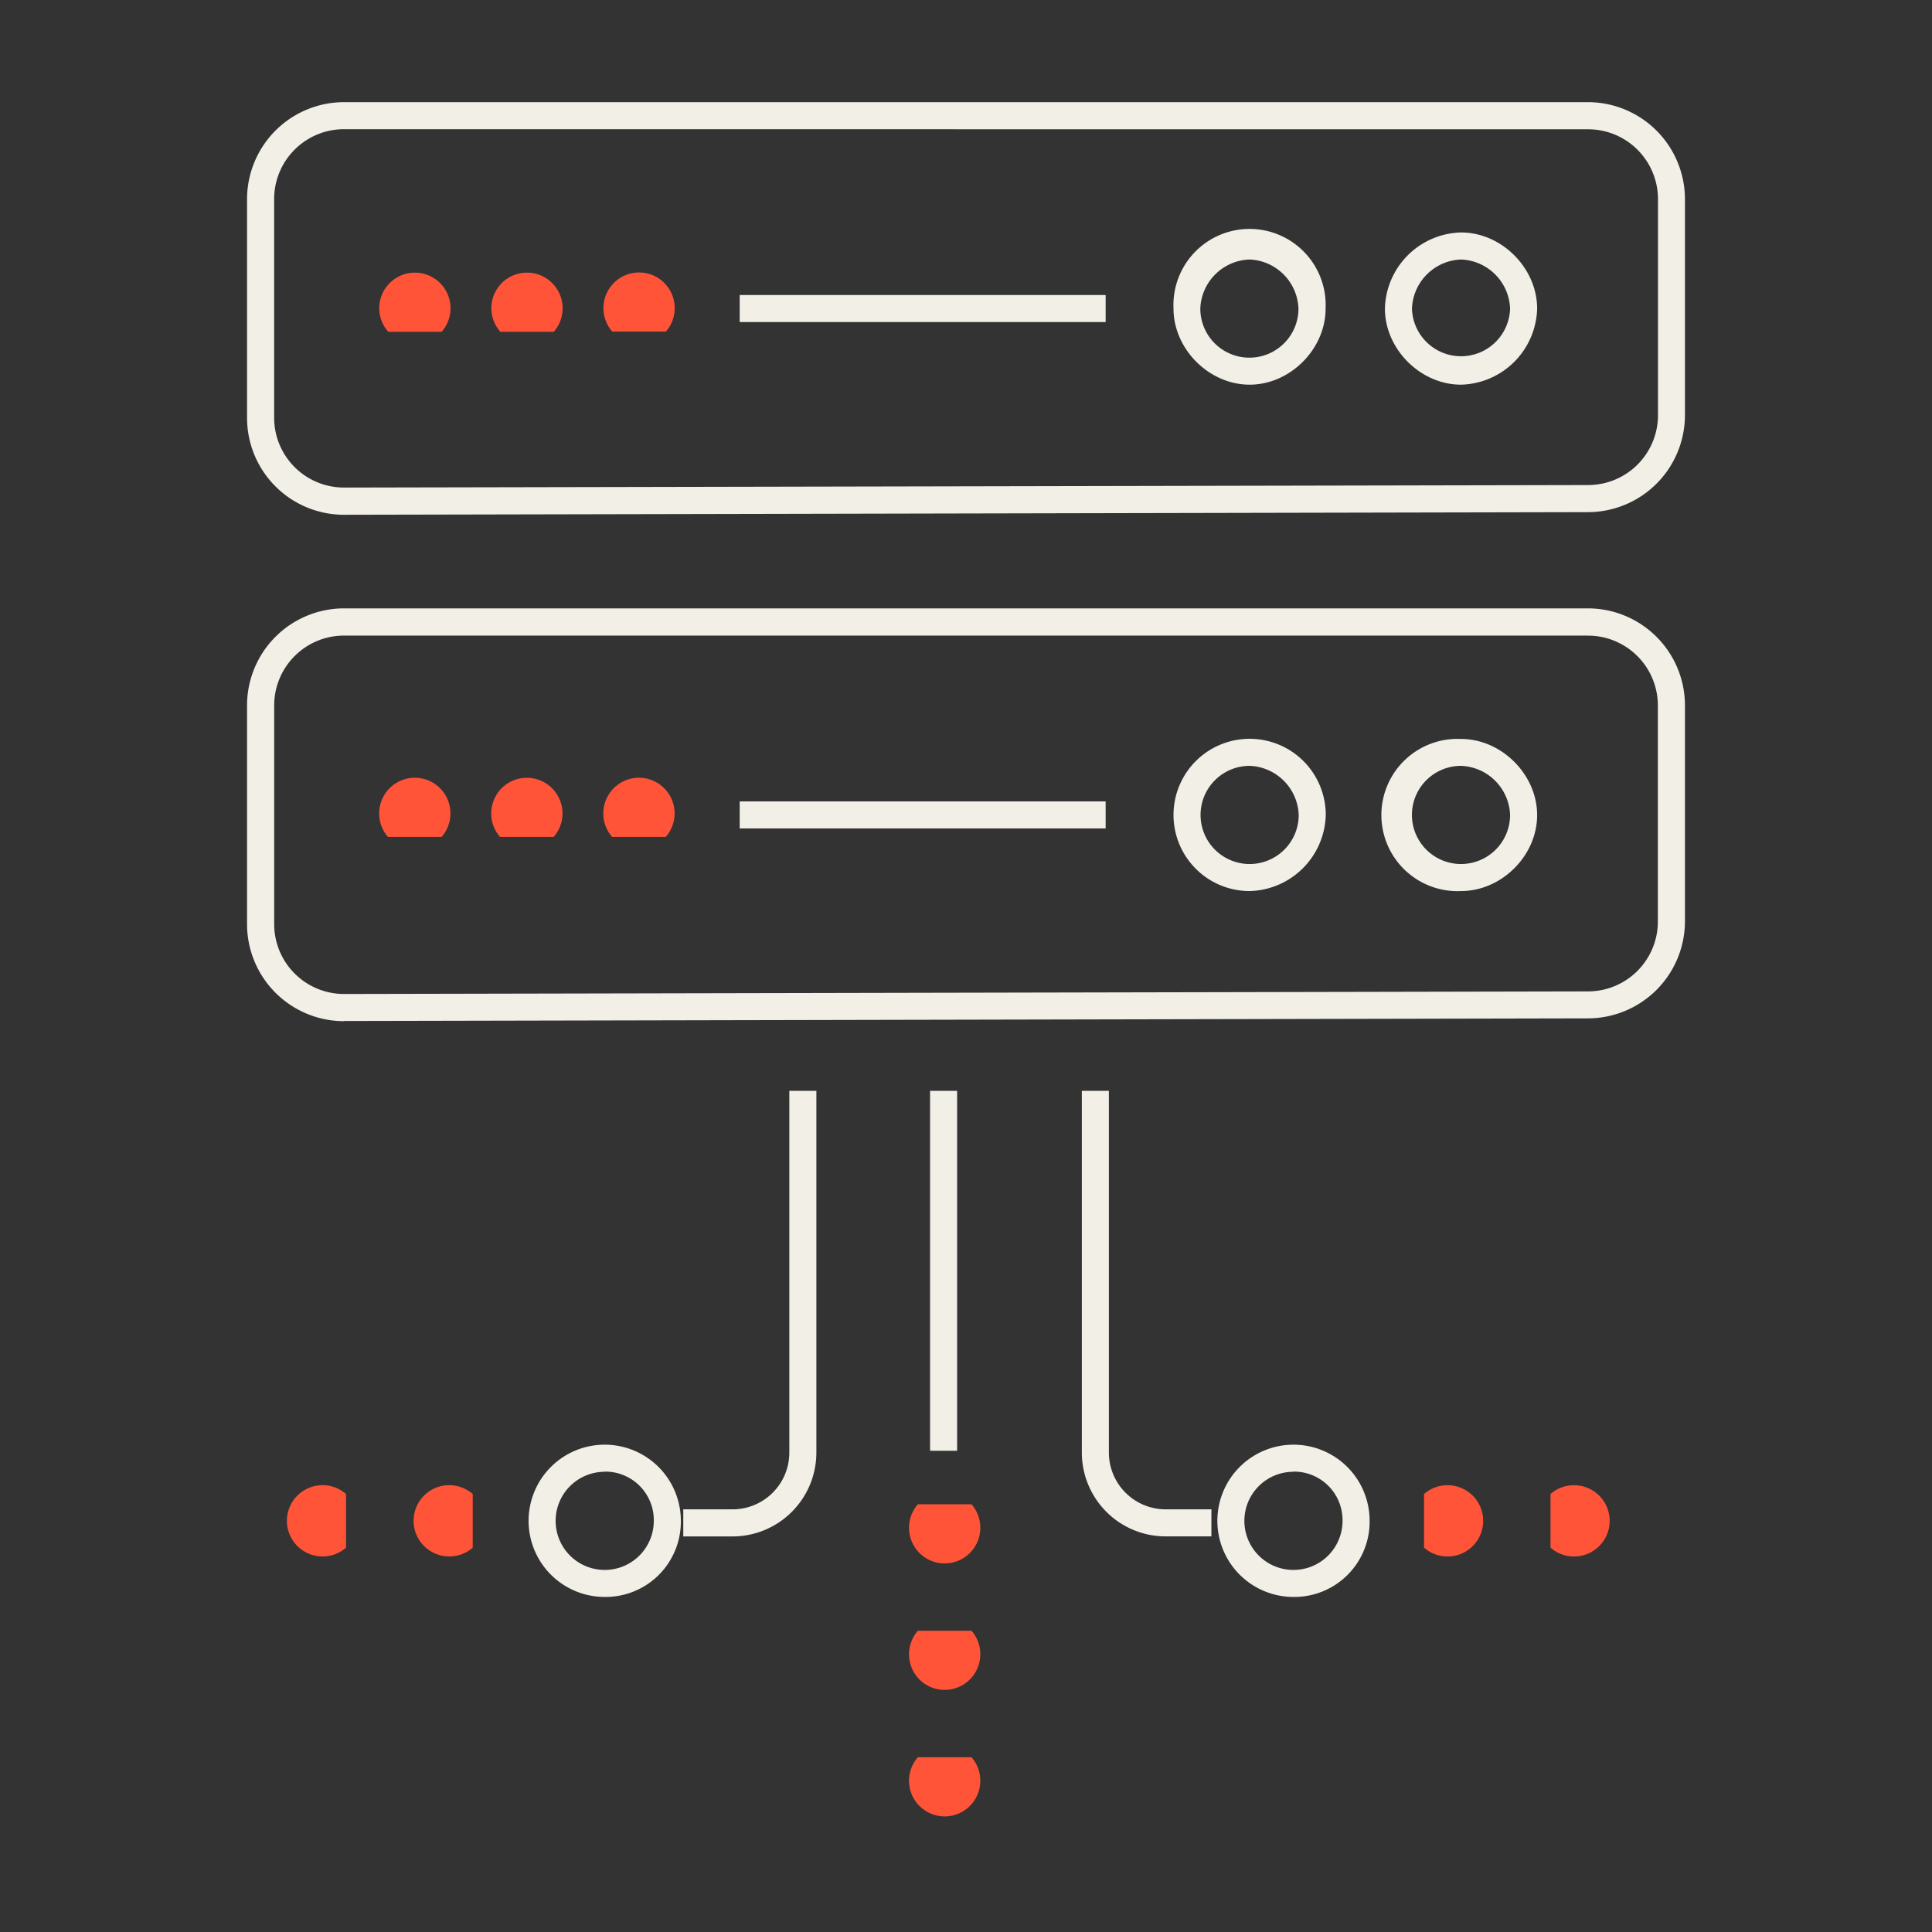 <svg id="Layer_1" data-name="Layer 1" xmlns="http://www.w3.org/2000/svg" viewBox="0 0 470 470"><rect x="0" y="0" width="470" height="470" fill="#333333" stroke="none"/><defs><style>.cls-1{fill:#ff5438;}.cls-2{fill:#f1efe6;}</style></defs><title>Icon_</title><path class="cls-1" d="M352.12,361.31a8.67,8.67,0,1,1-5.69,15.19V363.45a8.62,8.62,0,0,1,5.69-2.14"/><rect class="cls-2" x="226.26" y="265.37" width="6.58" height="87.56"/><path class="cls-2" d="M314.67,388.49A18.52,18.52,0,1,1,333.19,370,18.32,18.32,0,0,1,314.67,388.49Zm0-30.45A11.94,11.94,0,1,0,326.6,370,11.8,11.8,0,0,0,314.67,358Z"/><path class="cls-2" d="M294.7,373.76H283.56a20.4,20.4,0,0,1-20.38-20.38l0-13.31v-74.7h6.58v74.69l0,13.31a13.82,13.82,0,0,0,13.8,13.81H294.7Z"/><path class="cls-2" d="M147.11,388.49A18.52,18.52,0,1,1,165.63,370,18.31,18.31,0,0,1,147.11,388.49Zm0-30.45A11.94,11.94,0,1,0,159.05,370,11.8,11.8,0,0,0,147.11,358Z"/><path class="cls-2" d="M178.22,373.77h-12v-6.59h12a13.81,13.81,0,0,0,13.8-13.8l0-13.32V265.37h6.58v74.69l0,13.33A20.41,20.41,0,0,1,178.22,373.77Z"/><rect class="cls-2" x="179.95" y="194.96" width="89.02" height="6.58"/><path class="cls-2" d="M83.7,248.42a23.61,23.61,0,0,1-23.6-23.6V171.63A23.61,23.61,0,0,1,83.69,148H386.31a23.62,23.62,0,0,1,23.59,23.59v52.56a23.64,23.64,0,0,1-23.55,23.59l-302.61.64Zm0-93.8a17,17,0,0,0-17,17v53.19a17,17,0,0,0,17,17h0l302.61-.63a17,17,0,0,0,17-17V171.63a17,17,0,0,0-17-17Z"/><path class="cls-2" d="M355.43,216.77a18.52,18.52,0,1,1,0-37c9.86,0,18.51,8.65,18.51,18.52S365.29,216.77,355.43,216.77Zm0-30.46a11.94,11.94,0,1,0,11.93,11.94A12.41,12.41,0,0,0,355.43,186.31Z"/><path class="cls-2" d="M304,216.77a18.52,18.52,0,1,1,18.52-18.52A19,19,0,0,1,304,216.77Zm0-30.46a11.94,11.94,0,1,0,11.94,11.94A12.41,12.41,0,0,0,304,186.31Z"/><rect class="cls-2" x="179.95" y="71.77" width="89.02" height="6.58"/><path class="cls-2" d="M83.69,125.23a23.59,23.59,0,0,1-23.59-23.6V48.45a23.62,23.62,0,0,1,23.59-23.6H386.31a23.63,23.63,0,0,1,23.59,23.6V101a23.63,23.63,0,0,1-23.55,23.59l-302.61.64Zm0-93.8a17,17,0,0,0-17,17v53.18a17,17,0,0,0,17,17h0L386.34,118a17,17,0,0,0,17-17V48.45a17,17,0,0,0-17-17Z"/><path class="cls-2" d="M355.43,93.58c-9.87,0-18.52-8.65-18.52-18.51a19,19,0,0,1,18.52-18.52c9.86,0,18.51,8.65,18.51,18.52A19,19,0,0,1,355.43,93.58Zm0-30.45a12.41,12.41,0,0,0-11.94,11.94,11.94,11.94,0,0,0,23.87,0A12.41,12.41,0,0,0,355.43,63.13Z"/><path class="cls-2" d="M304,93.58c-9.86,0-18.52-8.65-18.52-18.51a18.52,18.52,0,1,1,37,0C322.49,84.93,313.84,93.58,304,93.58Zm0-30.45A12.41,12.41,0,0,0,292,75.07a11.94,11.94,0,0,0,23.88,0A12.41,12.41,0,0,0,304,63.13Z"/><path class="cls-1" d="M238.48,371.65a8.67,8.67,0,1,1-15.19-5.7h13.06a8.69,8.69,0,0,1,2.13,5.7"/><path class="cls-1" d="M238.48,402.42a8.67,8.67,0,1,1-15.19-5.7h13.06a8.69,8.69,0,0,1,2.13,5.7"/><path class="cls-1" d="M109.26,378.64A8.67,8.67,0,1,1,115,363.45V376.5a8.6,8.6,0,0,1-5.69,2.14"/><path class="cls-1" d="M78.49,378.64a8.67,8.67,0,1,1,5.69-15.19V376.5a8.62,8.62,0,0,1-5.69,2.14"/><path class="cls-1" d="M382.89,361.31a8.67,8.67,0,1,1-5.69,15.19V363.45a8.6,8.6,0,0,1,5.69-2.14"/><path class="cls-1" d="M238.48,433.19a8.67,8.67,0,1,1-15.19-5.7h13.06a8.69,8.69,0,0,1,2.13,5.7"/><path class="cls-1" d="M146.8,75A8.67,8.67,0,1,1,162,80.66H148.94A8.67,8.67,0,0,1,146.8,75"/><path class="cls-1" d="M119.53,75a8.67,8.67,0,1,1,15.19,5.71h-13A8.67,8.67,0,0,1,119.53,75"/><path class="cls-1" d="M92.26,75a8.67,8.67,0,1,1,15.19,5.71h-13A8.67,8.67,0,0,1,92.26,75"/><path class="cls-1" d="M146.77,197.89a8.67,8.67,0,1,1,15.19,5.7H148.91a8.62,8.62,0,0,1-2.14-5.7"/><path class="cls-1" d="M119.5,197.89a8.67,8.67,0,1,1,15.2,5.7H121.64a8.62,8.62,0,0,1-2.14-5.7"/><path class="cls-1" d="M92.24,197.89a8.67,8.67,0,1,1,15.19,5.7H94.37a8.67,8.67,0,0,1-2.13-5.7"/></svg>